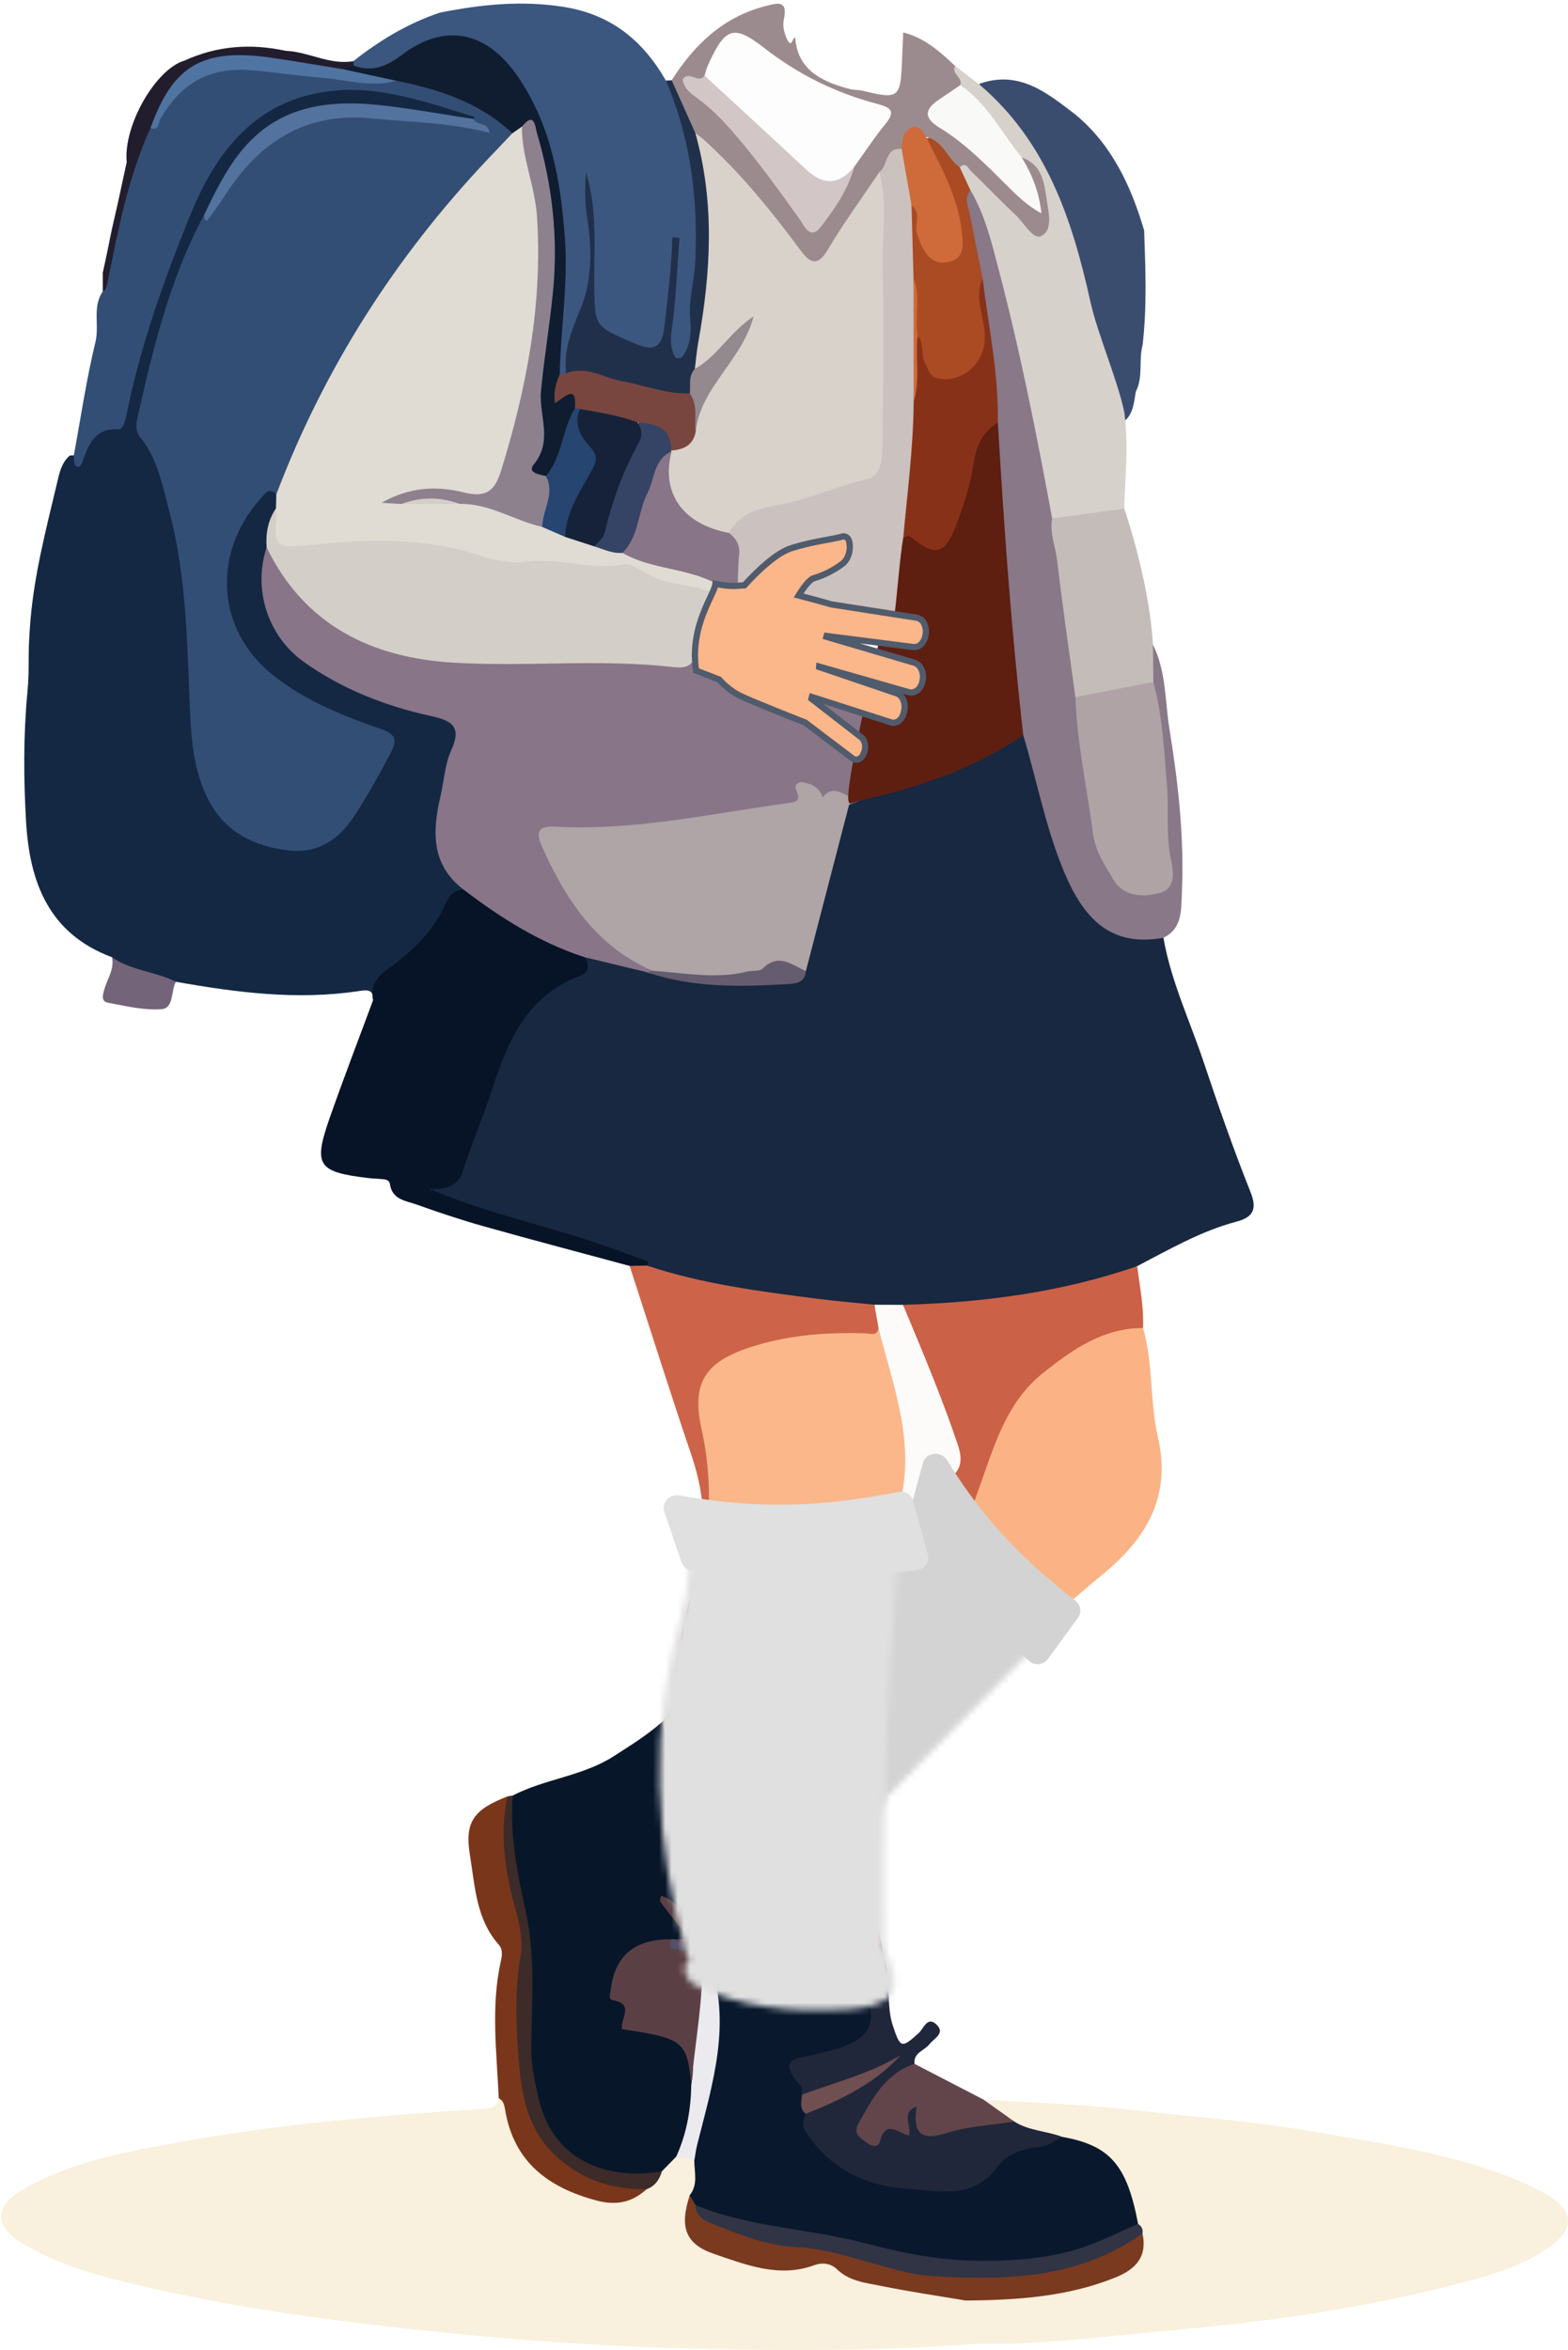 <?xml version="1.0" encoding="UTF-8"?> <svg xmlns="http://www.w3.org/2000/svg" width="251" height="376" viewBox="0 0 251 376" fill="none"><path d="M186.237 150.041C187.438 156.981 190.472 163.331 192.683 169.943C195.025 176.947 197.466 183.927 200.199 190.785C201.339 193.645 200.405 194.805 197.897 195.472C192.218 196.98 187.184 199.906 182.035 202.584C177.415 206.258 171.691 206.835 166.237 207.826C159.084 209.126 151.827 209.936 144.512 209.719C142.963 209.814 141.414 209.709 139.866 209.693C128.386 208.958 117.053 207.25 105.879 204.5C105.133 204.316 104.43 204.007 103.831 203.516C101.35 200.864 97.778 200.66 94.63 199.606C87.116 197.09 79.326 195.436 71.925 192.545C70.793 192.103 69.124 192.011 69.019 190.494C68.936 189.287 70.468 189.281 71.317 188.82C72.552 188.15 73.066 187.009 73.543 185.812C74.96 182.25 76.257 178.651 77.478 175.008C80.049 167.345 82.763 159.643 90.998 155.938C92.395 155.309 92.79 153.837 93.724 152.816C97.355 152.106 100.414 154.412 103.852 154.729C110.283 156.598 116.868 156.874 123.498 156.571C125.137 156.496 126.843 156.431 127.963 154.901C130.31 147.955 131.668 140.752 133.557 133.689C134.051 131.843 134.259 129.88 135.571 128.336C137.709 126.841 140.246 126.468 142.684 125.789C148.572 124.15 154.305 122.133 159.61 119.013C160.889 118.26 162.124 117.218 163.797 117.43C165.572 118.476 165.617 120.393 166.087 122.074C167.873 128.447 169.243 134.934 172.248 140.929C174.689 145.798 177.671 149.604 183.843 149.077C184.721 149.002 185.623 149.262 186.239 150.037L186.237 150.041Z" fill="#172840"></path><path d="M59.725 160.034C59.846 158.194 58.614 158.394 57.46 158.568C47.589 160.059 37.859 158.81 28.153 157.081C24.359 156.787 20.445 156.803 17.938 153.161C7.841 149.408 4.736 141.219 4.171 131.438C3.774 124.554 3.736 117.67 4.385 110.795C4.798 106.407 4.345 105.399 4.885 99.125C5.522 91.718 7.412 84.513 9.127 77.298C9.496 75.749 9.817 74.006 11.211 72.865C12.483 72.971 12.957 72.134 13.357 71.118C13.734 70.16 14.21 68.97 15.207 68.78C19.16 68.028 19.324 64.818 20.111 61.862C22.719 52.083 25.895 42.492 29.869 33.172C31.59 29.134 33.801 25.349 36.569 22.013C42.277 15.135 50.218 13.165 58.651 13.557C63.85 13.799 68.925 15.561 74.011 16.819C75.025 17.069 77.518 17.1 75.907 19.538C71.865 20.468 68.042 18.927 64.169 18.339C49.158 16.059 40.883 19.131 34.257 33.431C34.041 33.897 33.758 34.329 33.497 34.77C28.889 44.027 26.061 53.875 23.724 63.898C23.084 66.642 23.489 68.98 24.688 71.623C28.378 79.757 30.021 88.442 30.644 97.352C31.189 105.146 31.22 112.975 32.233 120.738C33.199 128.142 37.229 132.881 44.199 134.608C48.438 135.658 52.093 134.678 54.872 131.166C57.108 128.338 58.881 125.222 60.583 122.044C62.024 119.351 61.48 117.746 58.571 116.804C53.285 115.092 48.349 112.664 43.843 109.385C34.346 102.474 32.518 89.666 39.839 80.519C40.986 79.088 42.124 76.618 44.692 78.845C45.049 79.626 45.059 80.435 44.908 81.259C44.225 83.334 43.643 85.437 43.388 87.618C41.729 96.634 44.604 102.793 52.575 107.152C57.883 110.055 63.451 112.261 69.365 113.663C73.972 114.754 74.331 115.568 73.215 120.128C72.941 121.248 72.637 122.361 72.416 123.493C71.174 129.842 68.941 136.308 74.546 141.862C70.888 147.567 67.257 153.323 61.107 156.753C59.946 157.401 60.669 157.852 60.821 158.527C60.998 159.307 60.85 160.082 59.729 160.032L59.725 160.034Z" fill="#142843"></path><path d="M156.733 374.988C140.341 376.209 123.916 376.176 107.518 375.667C92.309 375.195 77.132 373.963 61.985 372.231C47.735 370.602 33.612 368.459 19.694 365.035C14.222 363.689 8.827 362.013 3.917 359.125C-1.121 356.162 -1.115 352.988 4.041 350.102C11.765 345.778 20.364 344.253 28.922 342.708C44.924 339.818 61.1 338.468 77.306 337.414C78.558 337.332 79.618 337.221 79.841 335.72C81.685 335.952 81.752 337.517 82.126 338.815C84.144 345.815 90.496 350.973 97.699 351.476C99.576 351.606 101.17 350.862 102.749 350.032C103.929 349.316 104.778 348.29 105.466 347.112C106.22 346.153 106.813 345.02 108.109 344.636C109.728 344.371 111.177 344.513 111.942 346.266C112.511 348.115 112.171 349.865 111.383 351.568C110.245 356.37 111.146 358.634 115.504 359.938C120.25 361.359 125.056 363.14 130.184 361.496C131.449 361.091 132.776 361.205 133.926 361.878C139.304 365.019 145.318 365.635 151.315 366.332C152.457 366.465 153.649 366.42 154.5 367.394C154.631 368.264 153.125 368.999 154.678 370.119C156.117 371.158 157.081 372.93 156.734 374.988H156.733Z" fill="#F9F0DD"></path><path d="M139.085 296.518C140.267 299.282 139.705 302.169 139.695 305.016C139.519 310.151 135.326 310.626 131.773 311.855C130.519 312.141 129.25 312.188 127.971 312.133C118.995 309.238 113.462 302.937 110.413 294.248C106.246 282.374 107.448 270.373 110.484 258.609C112.969 248.983 113.814 239.656 111.393 229.864C109.242 221.165 112.131 216.888 120.718 214.254C127.295 212.236 134.089 211.957 140.92 212.268C141.261 212.439 141.7 212.586 141.791 212.96C144.114 222.502 148.408 231.87 144.429 241.985C142.929 244.134 142.218 246.518 141.886 249.133C140.8 257.669 139.833 266.208 140.187 274.834C140.482 282.032 137.754 289.009 138.652 296.249C138.715 296.754 138.52 296.146 138.665 296.617C138.884 297.329 138.936 296.56 139.084 296.52L139.085 296.518Z" fill="#FBB78A"></path><path d="M156.731 374.988C155.21 372.917 154.8 369.993 151.699 368.996C152.639 367.824 153.746 368.381 154.584 368.082C158.14 366.266 162.096 367.032 165.842 366.394C169.908 365.701 173.907 364.915 177.765 363.449C180.264 362.499 181.895 360.908 181.91 358.067C181.969 357.305 181.745 356.595 181.485 355.893C180.811 354.367 180.678 352.685 180.145 351.126C178.448 346.162 174.652 343.692 169.745 342.613C167.185 341.995 164.459 341.92 162.203 340.31C160.697 338.756 157.846 338.661 157.421 335.93C164.942 336.421 172.495 336.63 179.978 337.468C190.248 338.619 200.569 339.36 210.768 341.149C220.826 342.913 230.953 344.344 240.587 347.929C242.86 348.775 245.111 349.755 247.227 350.932C252.154 353.671 252.228 356.695 247.608 359.811C243.938 362.287 239.781 363.685 235.602 364.818C219.91 369.075 203.883 371.405 187.699 372.824C177.386 373.728 167.119 375.2 156.73 374.989L156.731 374.988Z" fill="#F9F0DD"></path><path d="M108.244 345.064C107.481 345.843 106.717 346.624 105.954 347.403C101.027 350.724 91.081 347.707 87.663 341.763C85.257 337.58 84.037 333.041 83.945 328.191C83.818 321.54 84.194 314.895 83.364 308.236C82.933 304.772 81.62 301.546 81.315 298.107C80.992 294.468 80.005 290.759 82.082 287.281C87.259 284.599 93.301 284.188 98.3 280.961C100.978 279.23 103.686 277.576 106.062 275.435C107.292 275.743 107.585 276.785 107.64 277.785C108.136 286.76 111.329 295.139 113.305 303.786C113.589 305.028 113.871 306.268 113.866 307.551C113.858 308.361 113.75 309.155 113.388 309.891C112.401 311.152 111.608 310.388 110.925 309.576C109.779 308.213 108.636 306.847 107.452 305.516C108.01 306.415 108.836 307.082 109.509 307.882C111.204 309.9 110.799 311.043 108.132 311.291C107.775 311.335 107.416 311.35 107.058 311.354C100.914 311.33 100.894 311.324 99.472 315.459C98.968 316.927 98.576 318.437 99.991 319.693C100.707 320.328 101.097 321.112 100.92 322.064C100.629 323.638 101.503 324.097 102.828 324.21C103.207 324.242 103.579 324.344 103.95 324.431C111.015 326.1 111.398 326.571 111.61 333.867C111.308 337.849 111.731 342.047 108.244 345.064Z" fill="#081629"></path><path d="M169.981 341.885C177.681 343.262 180.393 346.359 182.18 355.823C177.276 360.521 170.984 361.411 164.654 362.3C155.739 363.554 147.097 361.972 138.483 359.996C131.88 358.481 125.151 357.63 118.535 356.185C116.036 355.639 113.569 354.981 111.379 353.572C110.684 352.944 110.344 352.168 110.416 351.226C111.759 349.533 111.157 347.586 111.139 345.715C109.95 343.696 110.821 341.701 111.291 339.744C112.697 333.891 114.422 328.13 114.096 321.965C113.946 319.132 112.527 316.515 112.978 313.638C114.166 311.376 115.885 312.69 117.281 313.167C121.538 314.623 125.83 315.424 130.37 315.516C134.412 315.598 138.05 314.92 141.38 312.649C141.567 312.809 141.595 312.993 141.461 313.201C141.982 317.203 140.163 320.851 139.627 324.698C139.387 326.42 137.513 327.504 135.791 328.212C134.721 328.653 133.6 328.926 132.484 329.217C129.486 329.999 128.401 331.867 129.229 334.822C129.304 335.957 129.417 337.088 129.585 338.213C131.553 343.159 134.383 347.159 140.152 348.007C141.795 348.248 143.369 348.895 145.009 349.048C150.028 349.512 154.968 350.482 159.154 345.894C161.826 342.964 165.964 342.146 169.984 341.888L169.981 341.885Z" fill="#09182C"></path><path d="M59.718 160.034C59.03 156.474 61.788 155.407 63.971 153.629C67.004 151.161 69.755 148.287 71.338 144.543C71.858 143.314 72.737 142.411 74.2 142.336C74.84 141.914 75.445 142.151 75.958 142.532C81.1 146.362 86.809 149.199 92.5 152.073C92.966 152.308 93.31 152.679 93.551 153.145C94.407 154.479 94.308 155.612 92.708 156.21C84.133 159.409 81.131 166.975 78.646 174.68C77.272 178.942 75.437 183.016 74.131 187.283C73.428 189.582 71.725 190.249 68.916 190.273C77.605 194.008 86.118 195.801 94.344 198.488C97.47 199.509 100.542 200.698 103.634 201.824C103.706 201.85 103.759 202.053 103.743 202.164C103.727 202.279 103.619 202.382 103.551 202.491C102.649 203.377 101.724 203.115 100.793 202.546C93.035 200.45 85.263 198.408 77.527 196.234C73.88 195.209 70.275 194.014 66.71 192.733C65.007 192.119 62.8 191.984 62.426 189.489C62.304 188.672 61.548 188.693 60.915 188.637C60.275 188.582 59.633 188.569 58.996 188.493C50.803 187.512 50.099 186.486 52.817 178.747C55.02 172.476 57.411 166.27 59.718 160.035V160.034Z" fill="#071326"></path><path d="M139.083 296.518C138.953 297.474 138.821 298.429 138.691 299.386C138.497 281.336 138.845 263.339 140.975 245.422C141.193 243.582 142.932 243.178 143.658 241.88C144.846 239.601 146.998 238.429 149.066 237.148C152.912 234.762 153.243 233.962 151.797 229.606C149.942 224.02 147.448 218.676 145.379 213.171C144.855 211.776 143.934 210.409 144.544 208.778C157.321 208.407 169.893 206.797 182.031 202.583C182.463 205.874 183.116 209.143 182.975 212.486C181.782 213.302 180.357 213.509 179.034 213.98C169.983 217.204 163.567 222.904 159.94 232.118C155.714 242.857 153.471 253.656 155.376 265.164C155.682 267.021 155.89 268.992 155.165 270.868C151.049 274.919 147.065 279.118 142.769 282.97C139.874 285.565 138.225 288.303 139.024 292.29C139.296 293.65 139.077 295.106 139.083 296.518Z" fill="#CB6147"></path><path d="M155.169 270.868C153.157 260.096 152.606 249.338 156.455 238.848C158.99 231.938 160.832 224.536 167.012 219.633C171.705 215.909 176.586 212.472 182.98 212.485C184.629 218.186 184.042 224.203 185.352 229.922C187.533 239.449 183.566 246.121 176.438 251.969C169.112 257.98 162.24 264.545 155.168 270.866L155.169 270.868Z" fill="#FBB385"></path><path d="M186.238 150.041C177.562 151.651 173.335 146.637 170.356 139.547C167.381 132.464 165.995 124.927 163.798 117.622C161.165 114.464 161.861 110.544 161.519 106.929C160.287 93.927 158.989 80.925 158.743 67.851C158.618 60.21 157.246 52.696 156.379 45.133C155.655 41.545 155.14 37.916 154.217 34.363C153.837 32.898 153.487 31.319 155.277 30.373C157.67 30.876 157.846 33.048 158.418 34.78C163.094 48.94 165.906 63.543 168.547 78.181C168.844 79.819 169.18 81.454 169.382 83.11C170.731 92.504 172.209 101.882 173.003 111.343C173.664 118.232 174.794 125.056 175.833 131.895C176.266 134.747 177.312 137.324 179.035 139.623C180.498 141.574 182.511 142.448 184.775 141.547C186.921 140.693 186.321 138.602 186.202 136.838C185.581 127.652 185.511 118.417 183.809 109.324C183.481 107.375 183.21 105.428 184.058 103.529C184.207 103.367 184.357 103.207 184.508 103.046C186.7 107.346 186.469 112.147 187.214 116.726C188.631 125.443 189.601 134.229 189.182 143.089C189.058 145.702 189.24 148.584 186.238 150.041Z" fill="#887888"></path><path d="M100.793 202.545C101.712 202.527 102.632 202.508 103.551 202.49C112.417 205.438 121.628 206.627 130.839 207.8C133.876 208.187 136.929 208.44 139.975 208.756C141.086 209.852 141.765 211.025 140.633 212.513C140.344 213.867 139.383 213.355 138.525 213.33C132.621 213.151 126.755 213.557 121.079 215.25C113.179 217.608 110.546 220.843 112.311 228.703C114.908 240.263 112.75 251.21 110.29 262.354C107.794 273.655 107.805 285.08 112.185 295.925C115.123 303.197 120.301 308.836 128.234 311.225C128.2 312.47 127.209 312.737 126.358 312.661C122.124 312.277 118.011 311.319 114.123 309.555C113.541 309.292 113.245 308.641 113.034 308.018C110.707 297.16 108.38 286.301 106.055 275.441C106.661 274.51 107.428 273.793 107.527 272.469C108.019 265.802 109.317 259.255 111.255 252.864C113.304 246.103 112.952 239.525 110.694 232.87C107.277 222.802 104.082 212.658 100.793 202.547V202.545Z" fill="#CD644A"></path><path d="M169.985 341.885C168.775 342.548 167.763 343.451 166.197 343.554C163.71 343.717 161.015 344.784 159.738 346.586C155.872 352.044 150.449 350.525 145.476 350.229C138.769 349.829 133.04 347.178 129.096 341.268C128.227 339.967 128.508 339.251 128.993 338.219C131.202 335.553 134.637 334.925 137.416 333.202C138.919 332.269 140.577 331.576 141.322 330.974C137.613 332.508 133.547 335.45 128.368 335.146C128.303 334.639 128.428 333.952 128.144 333.648C123.921 329.141 128.085 329.292 130.879 328.621C132.366 328.264 133.885 327.93 135.287 327.341C138.051 326.18 140.199 324.569 139.175 320.979C138.815 319.718 138.977 318.369 140.089 317.441C141.467 316.292 141.248 314.688 141.463 313.197C142.796 316.703 141.739 320.507 142.916 324.076C144.107 327.684 144.301 327.806 147.091 325.265C147.865 324.56 148.468 322.452 149.976 323.996C151.315 325.365 149.504 326.135 148.797 327.055C147.992 328.105 146.2 328.401 146.383 330.208C144.109 332.754 141.166 334.714 139.623 337.901C139.14 338.897 137.987 339.965 138.962 341.013C140.019 342.15 140.655 340.506 141.506 340.168C141.742 340.074 141.986 339.857 142.216 339.902C144.883 340.419 144.144 336.937 145.824 336.716C148.451 336.372 146.949 339.911 148.772 340.35C150.544 340.775 152.319 340.101 154.087 339.849C156.838 339.457 159.543 338.157 162.374 339.452C164.697 340.93 167.489 340.94 169.985 341.881V341.885Z" fill="#20273A"></path><path d="M179.84 67.501C179.129 66.215 178.419 64.93 177.709 63.644C175.375 61.529 175.737 58.503 175.126 55.83C172.994 46.482 171.349 37.002 166.918 28.335C164.632 23.861 162.008 19.66 158.293 16.203C157.513 15.478 156.287 14.865 156.809 13.397C163.194 11.159 167.65 14.894 172.191 18.361C178.032 23.234 181.049 29.779 183.151 36.866C183.369 42.994 183.613 49.122 182.901 55.238C182.24 57.667 183.033 60.31 181.821 62.66C181.488 64.407 181.465 66.282 179.84 67.501Z" fill="#3B4D6F"></path><path d="M103.505 350.274C101.15 352.428 98.579 352.915 95.411 352.06C87.76 349.995 82.295 345.942 80.874 337.667C80.752 336.956 80.647 336.119 79.84 335.719C79.515 328.371 78.541 321.013 80.192 313.694C80.39 312.818 80.495 311.884 79.831 311.134C76.211 307.059 76.041 301.799 75.233 296.876C74.339 291.431 75.845 289.532 81.252 287.415C81.577 291.584 81.074 295.764 81.889 299.956C82.375 302.456 83.287 304.816 83.632 307.382C84.831 316.299 82.984 325.273 84.611 334.198C86.325 343.603 93.975 349.345 101.555 349.045C102.428 349.011 103.432 348.952 103.505 350.273V350.274Z" fill="#7A361B"></path><path d="M162.37 339.456C158.717 340.035 154.929 340.193 151.445 341.302C147.134 342.676 146.141 341.027 146.724 337.003C144.149 338.161 145.967 340.039 145.496 341.668C143.898 341.376 141.759 338.999 140.89 342.554C140.614 343.687 139.508 343.423 138.687 342.802C137.668 342.032 136.503 341.4 137.435 339.738C139.634 335.811 141.706 331.8 146.381 330.21C150.062 332.116 153.741 334.021 157.421 335.927C159.07 337.103 160.721 338.278 162.37 339.455V339.456Z" fill="#62454A"></path><path d="M103.504 350.274C98.337 350.345 93.833 349.046 89.674 345.571C83.973 340.809 83.376 334.345 82.911 327.91C82.555 322.984 82.462 317.986 83.322 312.995C83.735 310.591 83.189 307.876 82.515 305.459C80.854 299.5 79.901 293.556 81.251 287.416C81.528 287.372 81.805 287.328 82.083 287.283C81.585 293.589 82.791 299.638 84.151 305.79C85.749 313.022 85.1 320.531 85.05 327.926C85.031 330.655 85.653 333.214 86.25 335.826C88.522 345.753 97.233 348.904 105.956 347.404C105.568 348.728 104.867 349.785 103.504 350.274Z" fill="#3C2B29"></path><path d="M113.04 308.017C117.944 309.855 122.733 312.246 128.24 311.224C129.559 311.159 130.878 311.095 132.198 311.03C132.548 311.479 131.816 312.109 132.468 312.496C134.975 312.575 137.421 312.499 139.497 310.832C140.031 310.617 140.559 310.599 141.08 310.866C141.181 311.459 141.281 312.054 141.383 312.648C139.458 315.762 136.715 316.652 133.056 316.649C126.862 316.645 120.906 315.936 115.207 313.452C114.647 313.207 114.056 312.825 113.523 313.521C113.195 313.7 112.848 313.758 112.481 313.682C110.972 313.136 109.354 313.017 107.833 312.551C106.323 312.088 106.122 311.27 107.5 310.299C107.72 310.26 107.94 310.268 108.155 310.321C109.724 311.264 111.259 310.28 112.811 310.238C112.887 309.499 112.965 308.758 113.041 308.018L113.04 308.017Z" fill="#525167"></path><path d="M17.936 153.161C21.013 155.32 24.881 155.421 28.151 157.081C27.343 158.565 27.843 161.313 25.876 161.464C23.05 161.681 20.126 160.967 17.284 160.435C16.116 160.216 16.464 159.124 16.719 158.235C17.201 156.564 18.332 155.042 17.934 153.161H17.936Z" fill="#736479"></path><path d="M141.075 310.866C140.629 310.878 140.184 310.888 139.738 310.9C136.408 310.482 133.883 313.38 130.592 313.116C129.419 311.11 132.387 312.286 132.195 311.032C135.108 309.539 138.79 309.009 139.696 305.017C140.155 306.965 140.616 308.916 141.075 310.864V310.866Z" fill="#CD644A"></path><path d="M93.554 153.145C86.392 150.816 80.137 146.863 74.204 142.336C68.989 138.359 69.203 133.039 70.501 127.44C71.078 124.954 71.21 122.276 72.246 120.005C74 116.16 72.217 115.273 68.924 114.551C61.632 112.951 54.736 110.248 48.612 105.886C42.847 101.78 40.469 94.253 42.679 87.597C44.065 87.395 44.343 88.587 44.83 89.4C51.24 100.093 61.265 104.41 73.129 104.936C81.813 105.32 90.526 105.009 99.227 105.013C100.251 105.013 101.293 104.903 102.294 105.075C109.176 106.263 109.432 107.145 112.958 98.252C113.288 97.42 113.6 96.581 113.932 95.757C114.435 93.591 112.588 93.632 111.407 93.206C108.656 92.212 105.725 91.816 102.973 90.828C101.609 90.338 99.862 90.269 99.461 88.355C100.696 84.06 102.219 79.862 103.773 75.68C104.377 74.054 104.918 72.176 107.227 72.116C107.443 72.266 107.719 72.46 107.706 72.676C107.287 79.486 111.18 82.959 117.117 84.855C119.122 85.917 119.138 87.825 119.285 89.741C119.476 92.223 118.647 94.778 119.808 97.186C120.331 98.44 119.375 99.077 118.666 99.771C117.37 101.042 116.299 102.477 115.43 104.058C113.384 107.783 115.534 104.597 118.666 107.5C123.274 102.057 126.409 109.1 127.5 110C130.885 112.805 139.049 108.446 141.5 112C146.5 133.384 128.261 129.043 125.924 129.44C114.431 131.392 102.973 133.559 91.231 133.384C87.504 133.329 87.159 133.976 88.88 137.487C92.031 143.922 96.164 149.539 102.512 153.23C103.376 153.732 104.415 154.111 104.515 155.355C104.231 155.771 103.886 155.83 103.481 155.533C100.173 154.737 96.864 153.941 93.556 153.146L93.554 153.145Z" fill="#887588"></path><path d="M104.449 155.321C95.393 151.395 90.462 143.824 86.666 135.239C85.564 132.748 86.56 132.147 88.967 132.275C101.679 132.946 114.044 130.122 126.522 128.44C128.964 128.111 127.016 126.471 127.425 125.538C127.703 125.281 128.02 125.081 128.412 125.145C129.919 125.394 131.183 125.983 131.694 127.581C133.053 125.758 134.513 126.764 135.962 127.431C136.26 127.774 136.269 128.127 135.991 128.487C133.662 137.451 131.333 146.415 129.003 155.379C126.052 154.454 123.391 155.629 120.566 156.267C115.176 157.486 109.751 156.895 104.45 155.324L104.449 155.321Z" fill="#AFA4A6"></path><path d="M135.991 128.485C135.921 128.213 135.852 127.939 135.783 127.667C137.568 124.726 141.274 124.16 143.324 121.549C147.183 118.27 148.443 113.99 147.924 109.132C147.707 107.095 148.043 105.842 150.189 104.97C152.635 103.976 149.452 122.866 147.066 121.549C145.498 120.684 137.648 129.173 135.993 128.484C134.393 127.817 142.217 97.76 142.01 95.807C142.222 92.565 142.488 89.335 143.811 86.305C144.728 84.946 145.798 84.958 147.066 85.867C149.718 87.77 151.146 86.137 152.016 83.877C153.443 80.169 154.409 76.314 155.203 72.415C155.71 69.924 156.648 67.727 159.737 67.627C160.718 84.322 161.893 101.003 163.805 117.621C155.381 123.408 145.837 126.331 135.992 128.484L135.991 128.485Z" fill="#5E1E10"></path><path d="M140.639 212.514C140.419 211.261 140.2 210.009 139.98 208.757C141.503 208.764 143.025 208.77 144.549 208.778C147.648 216.193 150.779 223.589 153.343 231.217C154.284 234.017 153.696 235.711 151.057 237.107C148.474 238.473 146.119 240.27 143.665 241.88C146.896 231.655 143.089 222.154 140.637 212.516L140.639 212.514Z" fill="#FCFBFA"></path><path d="M104.449 155.322C109.481 155.633 114.503 156.715 119.553 155.461C120.405 155.249 121.596 155.466 122.103 154.96C124.647 152.417 126.765 154.393 129.001 155.377C128.871 157.436 127.007 157.402 125.846 157.469C118.312 157.905 110.771 158.049 103.48 155.532C103.803 155.462 104.125 155.391 104.449 155.322Z" fill="#665C6F"></path><path d="M11.812 72.897C12.934 66.831 13.825 60.71 15.28 54.724C15.936 52.02 14.735 49.117 16.451 46.632C16.993 38.816 19.019 31.334 21.571 23.971C22.032 22.643 22.357 21.25 23.534 20.31C23.726 20.143 23.975 20 24.079 19.78C28.754 9.863 37.228 9.107 46.515 10.624C52.056 11.529 57.606 12.116 63.209 12.233C70.465 13.175 77.26 15.122 82.211 21.042C82.507 23.034 80.977 24.036 79.849 25.19C65.31 40.071 54.031 57.062 46.471 76.483C46.055 77.55 46.089 79.191 44.232 79.109C43.056 77.84 42.38 79.043 41.768 79.714C34.139 88.1 34.177 100.775 44.149 108.386C49.216 112.253 55.042 114.606 60.977 116.642C63.45 117.491 63.582 118.5 62.507 120.537C60.711 123.937 58.845 127.272 56.745 130.509C54.197 134.439 50.781 136.597 46.197 136.067C40.792 135.442 36.124 133.238 33.416 128.08C30.963 123.407 30.609 118.266 30.391 113.192C29.944 102.728 29.849 92.222 27.153 82.03C26.057 77.886 25.3 73.498 22.465 69.984C21.75 69.097 21.734 68.048 21.959 67.048C24.484 55.832 27.142 44.656 32.657 34.417C34.081 33.96 34.378 32.565 34.963 31.485C40.917 20.493 50.331 16.549 62.354 18.126C66.412 18.659 70.519 18.858 74.53 19.758C75.098 19.885 76.03 20.433 75.808 19.046C75.87 18.934 75.934 18.822 75.995 18.71C68.477 16.439 60.936 13.645 52.976 14.562C41.044 15.939 34.644 24.093 30.438 34.464C26.214 44.878 22.443 55.44 20.222 66.493C20.043 67.386 19.652 68.731 18.939 68.691C15.007 68.467 14.171 71.3 13.129 74.065C12.989 74.434 12.511 75.092 12.03 74.388C11.774 74.016 11.87 73.403 11.809 72.897H11.812Z" fill="#334E74"></path><path d="M44.228 79.109C51.884 58.949 63.258 41.134 78.066 25.483C79.378 24.096 80.696 22.712 82.009 21.328C82.538 20.531 83.099 19.881 84.025 20.883C88.102 32.957 87.777 45.281 85.726 57.608C84.701 63.773 83.273 69.897 81.049 75.783C79.553 79.738 78.641 80.34 74.429 79.727C71.618 79.318 68.823 79.403 66.014 79.538C65.501 79.563 65.121 79.614 65.633 79.58C65.659 79.578 65.692 79.669 65.764 79.699C68.222 79.496 70.638 79.606 73.056 79.611C77.834 79.902 82.253 81.485 86.597 83.339C88.073 83.771 89.413 84.55 90.868 85.041C92.443 85.589 94.019 86.141 95.622 86.613C96.978 87.195 98.631 87.141 99.641 88.469C103.966 90.949 109.102 90.857 113.595 92.865C114.842 93.422 116.216 93.457 115.133 95.301C112.128 96.073 109.164 95.17 106.643 94.026C100.458 91.218 93.933 91.425 87.48 91.133C83.118 90.936 78.845 90.741 74.603 89.504C66.341 87.093 57.838 87.758 49.428 88.276C43.488 88.644 42.99 88.434 43.845 82.418C43.9 82.027 44.009 81.68 44.18 81.339C44.196 80.597 44.213 79.853 44.229 79.111L44.228 79.109Z" fill="#E0DCD3"></path><path d="M44.18 81.336C44.196 82.103 44.293 82.879 44.213 83.635C43.84 87.118 44.556 87.729 48.583 87.299C57.919 86.301 67.462 85.813 76.661 88.817C79.139 89.626 81.618 90.24 84.173 89.873C89.393 89.121 94.5 91.342 99.772 90.269C100.997 90.019 102.596 91.27 103.938 91.991C107.448 93.878 111.647 93.375 115.134 95.297C114.452 98.856 112.298 101.827 111.168 105.211C110.577 106.979 108.997 106.87 107.62 106.715C95.991 105.404 84.31 106.715 72.686 106.033C59.509 105.259 48.779 100.087 42.683 87.595C42.512 85.347 42.89 83.233 44.181 81.335L44.18 81.336Z" fill="#D4CEC9"></path><path d="M75.807 19.044C76.267 20.169 78.193 19.435 78.337 21.262C72.108 19.6 65.77 19.563 59.491 18.947C48.639 17.881 41.245 22.929 35.743 31.688C34.947 32.956 34 34.13 33.109 35.338C33.102 35.347 32.854 35.247 32.823 35.16C32.738 34.923 32.708 34.665 32.656 34.417C34.325 30.97 35.968 27.525 38.366 24.482C44.649 16.506 53.203 15.839 62.297 16.986C66.816 17.556 71.305 18.352 75.809 19.044H75.807Z" fill="#53729D"></path><path d="M110.413 351.226C110.724 351.756 111.033 352.288 111.344 352.818C115.385 356.729 120.903 357.522 125.865 358.089C132.716 358.874 139.021 361.541 145.72 362.446C157.41 364.028 169.03 364.27 179.747 357.989C180.683 357.441 181.632 356.517 182.887 357.351C183.68 361.046 181.851 363.054 178.603 364.373C170.877 367.508 162.768 368.011 154.583 368.085C150.059 367.318 145.512 366.656 141.017 365.743C138.557 365.243 135.962 365.004 133.953 363.059C133.034 362.17 131.697 361.934 130.34 362.432C124.716 364.489 119.469 362.382 114.321 360.633C109.671 359.054 108.747 356.294 110.416 351.227L110.413 351.226Z" fill="#793A20"></path><path d="M112.367 312.647C112.752 312.938 113.135 313.23 113.519 313.521C117.198 323.654 114.073 333.347 111.621 343.087C111.404 343.949 111.296 344.838 111.138 345.715C110.336 344.769 109.128 345.634 108.242 345.066C109.918 341.4 110.598 337.527 110.654 333.523C111.55 328.905 109.916 324.259 110.865 319.619C111.342 317.29 111.122 314.816 112.367 312.649V312.647Z" fill="#EAEAEF"></path><path d="M182.887 357.35C172.644 364.644 160.924 364.886 149.102 364.166C145.723 363.961 142.376 362.84 139.068 361.94C135.263 360.904 131.572 359.714 127.518 359.534C122.954 359.331 118.592 357.602 114.342 355.931C113.088 355.438 111.336 354.806 111.344 352.816C120.027 356.389 129.479 356.547 138.435 358.902C144.347 360.458 150.423 361.668 156.453 361.718C162.987 361.772 169.684 361.303 175.893 358.612C177.996 357.7 180.085 356.755 182.179 355.826C182.745 356.181 182.999 356.681 182.887 357.351V357.35Z" fill="#303445"></path><path d="M112.37 312.647C112.684 319.68 111.272 326.57 110.656 333.523C109.973 326.602 109.363 326.114 99.585 324.672C99.169 323.132 101.74 320.628 98.07 320.028C97.316 319.905 97.707 318.753 97.816 317.986C98.56 312.752 101.787 310.19 107.496 310.298C107.281 310.976 106.776 311.699 108.094 311.867C109.529 312.05 110.944 312.382 112.367 312.647H112.37Z" fill="#5A4045"></path><path d="M112.806 310.238C111.279 311.617 109.725 311.476 108.152 310.322C109.047 310.141 111.045 310.743 109.198 308.7C107.934 307.3 106.825 305.758 105.679 304.255C105.584 304.131 105.734 303.819 105.814 303.328C109.516 304.346 109.841 308.687 112.805 310.239L112.806 310.238Z" fill="#5A4045"></path><path d="M128.364 335.149C133.664 333.183 139.206 331.805 144.144 328.835C139.998 333.436 134.581 335.966 128.989 338.219C127.891 337.377 128.332 336.222 128.364 335.149Z" fill="#704F51"></path><path d="M152.902 10.556C154.209 11.558 155.516 12.562 156.823 13.565C167.548 22.688 171.654 35.197 174.555 48.302C175.684 53.4 178.935 60.885 179.983 66C180.74 71.911 179.983 77.5 179.983 81.378C180.028 81.749 180.097 82.309 179.721 82.365C175.977 82.935 172.27 84.393 168.422 82.944C165.961 69.539 163.293 56.175 159.83 42.988C158.7 38.691 157.658 34.335 155.353 30.444C153.884 29.623 153.342 28.298 153.312 26.695C155.036 24.558 156.002 26.725 156.9 27.523C159.95 30.233 162.653 33.322 166.09 36.43C167.269 31.855 166.335 28.394 163.182 25.497C159.644 21.824 157.046 17.357 153.338 13.822C152.994 12.761 151.052 11.906 152.9 10.554L152.902 10.556Z" fill="#D7D1CC"></path><path d="M184.629 109.119C186.138 114.663 186.371 120.377 186.829 126.056C187.137 129.866 186.619 133.7 187.443 137.526C187.843 139.388 188.274 142.102 185.77 142.839C183.036 143.643 179.821 143.498 178.193 140.679C176.908 138.457 175.368 136.349 174.984 133.486C174.006 126.177 172.422 118.947 172.145 111.543C175.956 108.937 180.184 108.474 184.628 109.12L184.629 109.119Z" fill="#AFA3A5"></path><path d="M184.63 109.119C180.469 109.927 176.309 110.733 172.147 111.541C171.157 104.276 170.08 97.022 169.231 89.741C168.968 87.478 167.997 85.288 168.423 82.946C172.277 82.423 176.13 81.902 179.982 81.38C181.378 85.632 184 94.5 184.559 103.002C184.583 105.041 184.606 107.079 184.629 109.119H184.63Z" fill="#C4BCB9"></path><path d="M159.73 67.628C157.129 69.185 156.237 71.533 155.786 74.495C155.271 77.866 154.161 81.199 152.913 84.394C151.225 88.72 149.573 89.006 145.965 86.029C145.45 85.603 145.041 85.865 144.587 86.054C143.533 85.223 143.564 84.056 143.702 82.918C144.432 76.869 144.796 70.79 145.12 64.711C146.381 61.29 144.991 57.588 146.214 54.165C148.141 52.874 148.171 54.698 148.53 55.684C149.185 57.48 149.429 59.595 152.192 59.082C154.958 58.568 156.433 56.984 156.483 54.102C156.515 52.302 156.111 50.559 155.971 48.787C155.851 47.256 155.22 45.445 157.293 44.549C158.238 52.228 159.875 59.834 159.732 67.628H159.73Z" fill="#873218"></path><path d="M157.291 44.549C155.709 47.98 157.982 51.281 157.612 54.722C157.21 58.457 153.839 61.287 150.158 60.547C148.744 60.262 148.627 59.091 148.082 58.084C147.325 56.686 148.049 54.953 146.887 53.724C145.196 52.271 145.801 50.277 145.708 48.476C145.637 47.103 145.583 45.744 145.159 44.427C144.694 40.862 144.667 37.292 145.081 33.726C145.271 33.123 145.442 32.382 146.121 32.242C147.179 32.022 147.321 32.976 147.515 33.673C147.924 35.154 147.607 36.779 148.314 38.2C148.955 39.487 149.738 40.902 151.425 40.548C153.273 40.161 153.012 38.52 152.934 37.092C152.709 32.996 150.753 29.485 149.183 25.838C148.682 24.678 147.931 23.569 148.135 22.193C152.08 21.197 152.6 24.307 153.647 26.787C154.215 28.007 154.782 29.227 155.349 30.447C154.217 31.761 155.037 33.122 155.289 34.448C155.928 37.821 156.619 41.184 157.291 44.55V44.549Z" fill="#AA4B23"></path><path d="M16.449 43.653C17.727 37.747 19.005 31.84 20.284 25.934C19.711 20.134 24.906 11.029 29.554 9.688C34.765 7.305 40.171 6.929 45.727 8.131C49.401 8.274 52.767 10.45 56.567 9.784C56.78 10.167 56.749 10.528 56.474 10.87C55.887 11.461 55.176 11.79 54.352 11.886C49.941 11.34 45.599 10.335 41.145 10.033C34.036 9.55 28.311 11.491 25.311 18.567C25.014 19.269 24.657 19.947 24.094 20.486C20.532 28.302 18.926 36.663 17.25 45.003C17.12 45.642 17.069 46.262 16.449 46.635C16.449 45.64 16.449 44.648 16.449 43.654V43.653Z" fill="#221D2D"></path><path d="M130.59 313.116C133.076 311.928 135.665 310.913 138.017 309.502C140.397 308.075 139.039 310.622 139.736 310.903C137.545 315.174 133.808 313.078 130.59 313.116Z" fill="#FBB78A"></path><path d="M116.707 85.272C109.274 83.879 105.748 78.874 107.509 72.217C107.588 72.07 107.666 71.924 107.742 71.774C108.791 70.77 110.272 70.177 110.736 68.618C111.2 65.718 111.892 62.981 113.919 60.633C115.734 58.532 117.094 56.053 118.793 53.363C116.7 55.3 115.01 57.113 113.274 58.879C111.878 60.3 110.902 60.169 110.423 58.117C110.293 54.628 111.212 51.26 111.771 47.878C113.197 39.264 112.224 30.806 110.746 22.347C112.057 19.484 113.344 21.872 114.163 22.596C118.5 26.432 122.347 30.743 125.772 35.419C126.53 36.455 127.332 37.459 128.098 38.489C129.633 40.554 130.995 40.736 132.482 38.363C134.391 35.318 136.39 32.324 138.494 29.41C139.215 28.41 139.773 26.638 141.693 27.775C142.648 29.281 142.505 30.974 142.508 32.623C142.53 44.51 142.528 56.397 142.513 68.284C142.513 69.306 142.49 70.329 142.361 71.346C141.681 76.675 141.192 76.939 136.13 78.626C129.64 80.79 122.833 82.047 116.707 85.269V85.272Z" fill="#D9D2CB"></path><path d="M137 100.5C129.156 97.593 127.342 95.589 119.778 97.476C118.483 97.647 117.539 97.723 117.865 95.765C118.242 93.507 118.054 91.161 118.315 88.875C118.5 87.263 117.881 86.188 116.707 85.272C119.074 80.826 123.856 81.23 127.723 80.084C131.495 78.966 135.185 77.547 139.023 76.564C141.372 75.962 141.266 72.47 141.293 70.09C141.405 60.73 141.454 51.365 141.305 42.007C141.229 37.18 142.013 32.307 140.779 27.52C141.069 23.399 142.244 22.362 144.973 23.821C146.025 26.756 146.431 29.759 145.912 32.857C146.02 36.738 146.126 40.619 146.234 44.501C146.47 51.115 146.432 57.73 146.254 64.346C146.202 71.62 145.239 78.824 144.589 86.053C143.968 89.417 143.344 98.635 142.724 102L137 100.5Z" fill="#CBC1BF"></path><path d="M99.64 88.466C98.025 88.588 96.601 87.883 95.121 87.42C96.577 80.309 99.87 73.858 102.418 67.134C106.967 67.081 108.213 68.312 107.448 72.095L107.508 72.219C104.603 73.499 104.828 76.603 103.654 78.884C102.066 81.968 102.305 85.825 99.64 88.467V88.466Z" fill="#354364"></path><path d="M55.012 11.091C55.554 10.892 56.095 10.694 56.637 10.495C60.315 9.809 63.469 7.962 66.737 6.247C72.045 3.463 76.885 4.365 81.142 8.572C85.667 13.045 88.219 18.721 89.6 24.728C91.701 33.872 92.471 43.186 90.904 52.564C90.545 54.714 90.869 56.917 90.665 59.082C90.358 60.375 90.32 61.785 89.335 62.749C91.522 62.099 92.652 63.076 92.724 65.681C91.972 68.339 90.951 70.903 90.045 73.504C89.551 74.924 88.833 76.291 87.139 76.694C84.122 76.685 84.005 74.782 84.947 72.796C86.121 70.322 86.004 67.919 85.713 65.317C84.989 58.867 87.027 52.634 87.531 46.269C88.178 38.113 87.206 30.169 85.009 22.337C84.776 21.508 84.627 20.534 83.548 20.263C83.036 20.617 82.524 20.972 82.011 21.326C76.767 16.402 70.259 14.275 63.401 12.92C60.498 12.804 57.494 13.145 55.013 11.091H55.012Z" fill="#101D30"></path><path d="M55.01 11.091C57.807 11.7 60.603 12.311 63.4 12.92C59.389 14.094 55.444 12.725 51.501 12.437C47.594 12.153 43.716 11.477 39.772 11.211C33.2 10.767 28.809 13.573 25.676 19.04C25.348 19.613 25.51 21.009 24.09 20.484C27.717 10.378 32.507 7.618 43.653 9.27C47.445 9.832 51.224 10.48 55.01 11.09V11.091Z" fill="#5074A1"></path><path d="M83.548 20.264C85.567 17.739 85.652 20.264 85.959 21.3C88.407 29.573 89.364 38.029 88.527 46.627C88.008 51.952 87.098 57.239 86.599 62.566C86.233 66.461 88.585 70.502 85.438 74.312C84.359 75.619 86.32 75.936 87.398 76.166C90.204 79.102 88.568 81.713 86.8 84.313C82.335 83.296 78.359 80.53 73.584 80.627C70.466 80.039 67.347 80.008 64.231 80.64C63.363 80.586 62.496 80.532 61.086 80.444C65.606 77.874 69.964 77.719 74.202 78.779C77.751 79.666 79.18 78.654 80.227 75.266C84.326 61.983 86.895 48.545 85.951 34.552C85.623 29.686 83.503 25.166 83.549 20.265L83.548 20.264Z" fill="#8D818E"></path><path d="M102.087 67.597C102.706 68.643 102.911 69.668 102.261 70.827C99.757 75.291 98.026 80.066 96.844 85.029C96.577 86.151 95.785 86.692 95.12 87.42C93.57 86.916 92.019 86.412 90.469 85.908C89.053 82.902 90.646 80.423 92.097 78.093C93.772 75.401 94.674 72.941 92.544 70.052C91.261 68.313 91.477 66.465 93.06 64.877C96.31 64.985 99.641 64.82 102.084 67.596L102.087 67.597Z" fill="#152239"></path><path d="M92.864 65.447C91.654 67.917 93.185 70.099 94.475 71.518C95.982 73.178 95.329 74.136 94.621 75.441C92.817 78.765 90.586 81.915 90.471 85.906C89.245 85.375 88.021 84.843 86.797 84.311C86.835 81.584 88.895 79.004 87.394 76.165C90.044 73.02 89.957 68.708 92.029 65.315C92.361 65.018 92.64 65.061 92.865 65.445L92.864 65.447Z" fill="#264570"></path><path d="M64.231 80.64C67.346 79.478 70.463 79.474 73.582 80.627C70.466 80.631 67.347 80.636 64.231 80.64Z" fill="#D4CEC9"></path><path d="M107.518 12.844C111.13 7.154 115.737 2.739 122.489 0.986C124.508 0.462 126.173 -0.064 125.464 3.19C125.24 4.217 125.58 5.565 126.116 6.509C126.767 7.656 126.804 6.019 127.288 6.01C127.638 10.355 130.256 12.804 136.162 14.277C136.773 14.429 137.438 14.365 138.051 14.514C143.934 15.931 144.163 15.752 144.407 9.379C144.461 7.983 144.523 6.586 144.583 5.193C147.971 6.027 150.461 8.25 152.896 10.557C152.201 11.836 154.203 12.392 153.716 13.616C153.686 13.741 153.659 13.866 153.626 13.988C153.103 15.967 149.553 16.168 150.421 18.672C151.086 20.586 153.407 21.347 154.974 22.639C158.485 25.53 161.236 29.274 165.154 31.974C165.411 29.34 163.142 27.603 163.556 25.204C166.735 26.251 167.165 29.199 167.525 31.764C167.801 33.745 168.632 36.761 166.74 37.738C165.366 38.447 163.913 35.636 162.543 34.36C160.102 32.089 157.812 29.658 155.407 27.349C154.976 26.934 154.593 25.804 153.644 26.788C151.631 25.399 150.983 22.494 148.236 21.919C146.154 20.971 145.476 22.883 144.328 23.838C141.595 23.575 142.194 26.522 140.773 27.525C138.003 31.648 135.05 35.664 132.523 39.933C130.826 42.799 129.615 42.037 128.116 40.016C123.399 33.657 118.422 27.526 112.511 22.215C112.138 21.881 111.709 21.61 111.305 21.309C108.087 19.363 107.551 16.216 107.516 12.846L107.518 12.844Z" fill="#9C8B8E"></path><path d="M70.427 2.021C76.958 0.719 83.436 0.036 90.164 1.092C97.815 2.292 102.908 6.472 106.596 12.891C110.493 19.569 111.928 26.908 112.424 34.506C112.853 41.065 111.457 47.503 111.21 54.017C111.182 54.799 110.702 55.462 110.522 56.208C110.248 57.34 109.602 58.091 108.377 57.938C107.147 57.786 106.801 56.85 106.68 55.729C106.413 53.255 107.312 50.919 107.483 48.495C107.626 46.456 107.965 44.432 107.807 42.373C108.012 46.315 107.097 50.143 106.672 54.022C106.427 56.249 105.186 56.899 103.245 56.488C100.587 55.928 98.152 54.758 95.867 53.316C94.844 52.671 94.209 51.631 94.27 50.402C94.626 43.287 95.37 36.175 93.893 29.769C96.066 39.613 94.451 49.779 90.785 59.714C90.432 60.074 90.036 60.132 89.594 59.894C89.752 52.618 90.965 45.38 90.427 38.08C89.746 28.841 88.21 19.851 82.727 12.016C77.782 4.952 71.148 3.621 64.318 8.784C61.83 10.665 59.571 11.583 56.635 10.494C56.635 10.254 56.611 10.016 56.562 9.782C60.776 6.466 65.308 3.721 70.427 2.019V2.021Z" fill="#3B577F"></path><path d="M163.559 25.203C165.148 27.816 166.323 30.574 166.71 34.139C164.325 32.842 162.709 31.199 161.077 29.575C157.736 26.255 154.431 22.88 150.37 20.416C147.923 18.93 147.923 17.527 150.248 15.977C151.411 15.201 152.562 14.403 153.719 13.616C158.072 16.568 160.35 21.281 163.56 25.203H163.559Z" fill="#F9F9F8"></path><path d="M146.254 64.347C146.248 57.732 146.241 51.116 146.234 44.502C147.432 47.508 146.355 50.673 146.89 53.724C146.515 57.256 147.319 60.857 146.254 64.347Z" fill="#CF6A3B"></path><path d="M144.332 23.834C144.424 22.43 144.532 20.897 146.039 20.351C147.178 19.938 147.731 21.067 148.241 21.918C150.634 26.651 153.21 31.264 153.921 36.713C154.259 39.306 154.432 41.603 151.487 41.98C148.591 42.353 147.602 39.755 146.813 37.448C146.306 35.967 147.616 34.117 145.91 32.86C145.384 29.85 144.857 26.842 144.332 23.834Z" fill="#CF6A3B"></path><path d="M90.623 59.743C90.193 56.05 91.484 52.872 92.9 49.485C94.834 44.86 94.785 39.705 93.98 34.748C93.582 32.305 93.641 29.948 93.798 27.54C95.662 33.477 95.068 39.592 95.129 45.649C95.195 52.217 95.162 52.163 101.127 54.751C103.978 55.988 105.886 56.423 106.359 52.233C106.892 47.501 107.507 42.769 107.619 37.975C108.002 38 108.385 38.025 108.768 38.051C108.468 42.2 108.262 46.359 107.828 50.493C107.59 52.758 106.885 54.995 108.09 57.162C108.179 57.324 108.978 57.358 109.12 57.184C110.612 55.361 110.663 53.142 110.479 50.976C110.214 47.857 111.157 44.882 111.3 41.813C111.767 31.834 110.549 22.146 106.598 12.893C106.905 12.877 107.213 12.861 107.521 12.844C108.785 15.664 110.048 18.485 111.312 21.306C114.446 32.446 113.794 43.632 111.763 54.843C111.513 56.227 111.404 57.636 111.23 59.032C110.979 60.415 111.879 61.974 110.597 63.202C109.199 64.124 107.657 64.014 106.163 63.652C100.972 62.394 95.736 61.312 90.623 59.743Z" fill="#21304A"></path><path d="M90.622 59.742C93.811 58.445 96.578 60.439 99.513 60.973C103.146 61.633 106.635 63.077 110.418 62.938C112.831 64.694 111.415 67.023 111.35 69.151C110.929 71.296 109.365 71.93 107.45 72.095C107.508 68.397 104.985 67.773 102.089 67.596C99.113 66.459 95.976 66.004 92.866 65.444C92.588 65.402 92.309 65.357 92.03 65.314C92.374 61.228 90.297 63.669 88.824 64.506C88.58 62.656 89.004 61.261 89.598 59.894C89.939 59.843 90.282 59.792 90.624 59.741L90.622 59.742Z" fill="#79463F"></path><path d="M111.349 69.15C111.114 67.067 111.787 64.848 110.418 62.936C110.594 61.615 110.135 60.161 111.229 59.03C114.823 57.026 116.777 53.173 120.636 50.618C118.755 57.794 112.051 61.999 111.349 69.151V69.15Z" fill="#93898F"></path><path d="M112.773 12.096C112.974 11.499 113.12 10.877 113.38 10.307C116.096 4.391 117.412 3.842 122.366 7.699C127.835 11.957 133.857 14.899 140.49 16.644C142.729 17.234 143.359 17.869 141.709 19.876C139.924 22.047 138.384 24.419 136.736 26.703C134.676 30.243 132.482 31.011 129.46 28.466C124.023 23.89 118.789 19.065 113.633 14.165C113.05 13.611 113.189 12.732 112.773 12.095V12.096Z" fill="#FCFDFC"></path><path d="M112.776 12.096C118.196 17.097 123.644 22.067 129.025 27.108C131.8 29.708 134.314 29.624 136.739 26.704C135.761 30.332 133.646 33.371 131.423 36.272C129.698 38.524 128.729 36.101 128.025 35.115C124.751 30.532 121.47 25.97 117.8 21.68C116.036 19.618 114.224 17.698 112.064 16.044C110.921 15.169 109.468 14.343 109.285 12.694C110.312 11.191 111.808 13.498 112.776 12.096Z" fill="#D2C6C6"></path><mask id="mask0_13484_217440" style="mask-type:alpha" maskUnits="userSpaceOnUse" x="109" y="216" width="72" height="94"><path d="M150.125 216.618C149.619 224.147 149.547 231.716 147.923 239.142C147.171 242.578 146.188 246.013 142.886 247.957C126.708 257.489 117.435 272.053 111.088 288.791L109.504 291.103C112.664 299.385 117.462 306.206 126.566 309.184C128.928 308.287 129.573 306.501 129.52 304.353C134.283 299.562 138.247 294.197 141.55 288.361C141.559 288.198 141.574 288.036 141.591 287.875C151.233 278.106 160.876 268.336 170.518 258.568C170.594 258.577 170.669 258.588 170.744 258.596C171.761 258.306 172.437 257.775 172.295 256.67C172.312 256.676 172.329 256.685 172.346 256.691L172.344 256.693C176.28 253.384 178.291 249.072 179.458 244.321C179.632 244.193 179.8 244.047 179.959 243.878C180.467 243.27 180.782 242.581 180.868 241.8C176.012 233.536 172.677 224.24 164.187 218.427L164.19 218.426C159.5 217.822 154.812 217.22 150.125 216.618Z" fill="#FDFEFD"></path></mask><g mask="url(#mask0_13484_217440)"><path d="M181.277 261.633C164.054 254.314 156.24 247.672 146.994 229.896L93.618 284.36C91.485 314.686 100.059 320.322 127.901 316.097L181.277 261.633Z" fill="#D3D3D3"></path></g><path d="M167.741 265.441L172.565 258.832C173.196 257.968 173.003 256.766 172.143 256.103C163.604 249.524 157.218 242.797 151.596 233.626C150.648 232.081 148.208 232.348 147.736 234.078L145.343 242.852C145.196 243.391 145.295 243.974 145.61 244.444C153.275 255.887 156.55 258.832 164.767 265.775C165.672 266.54 167.051 266.385 167.741 265.441Z" fill="#D3D3D3"></path><mask id="mask1_13484_217440" style="mask-type:alpha" maskUnits="userSpaceOnUse" x="82" y="198" width="64" height="124"><path d="M132.623 198C116.262 201.657 99.672 201.884 82.997 200.854L83.237 201.212C85.778 204.887 89.607 207.614 91.734 211.688C94.33 216.661 97.734 221.273 100.789 226.043C101.876 230.924 104.89 235.076 107.212 239.426C110.483 245.553 111.007 251.436 109.142 257.988C103.918 276.342 104.646 294.704 109.978 312.97C110.129 313.092 110.282 313.212 110.435 313.332C109.087 314.72 109.455 316.076 110.901 317.417C118.51 321.334 126.772 321.969 135.256 321.548C137.183 321.453 139.058 321.248 140.794 320.412C141.366 320.125 141.938 319.839 142.509 319.551C144.564 316.133 141.385 313.148 141.568 309.886C141.569 309.882 141.569 309.878 141.569 309.874C141.404 295.026 141.611 280.183 142.62 265.361C143.201 256.819 143.48 248.256 145.094 239.785C145.704 236.584 145.701 233.302 144.573 230.082C141.999 222.733 139.898 215.235 136.365 208.192V208.191L136.367 208.192C136.056 204.502 133.364 201.553 132.623 198Z" fill="#FCFDFC"></path></mask><g mask="url(#mask1_13484_217440)"><path d="M151.582 244.883C131.734 251.526 120.079 251.981 98.383 244.883V324.884C120.828 349.761 132.298 347.988 151.582 324.884V244.883Z" fill="#E0E0E0"></path></g><path d="M148.52 248.681L146.168 240.136C145.891 239.128 144.878 238.513 143.846 238.713C131.371 241.133 121.458 241.511 108.684 239.253C107.159 238.984 105.862 240.447 106.359 241.911L109.073 249.916C109.318 250.638 109.959 251.155 110.719 251.243C126.146 253.031 134.532 252.891 146.861 251.194C148.059 251.029 148.839 249.842 148.52 248.681Z" fill="#E0E0E0"></path><path fill-rule="evenodd" clip-rule="evenodd" d="M111.426 107.296L115.129 108.73C116.112 109.847 117.258 110.726 118.498 111.33C120.403 112.271 127.968 115.246 128.894 115.605L136.515 121.379C136.674 121.486 136.837 121.531 137.003 121.544C137.169 121.558 137.341 121.509 137.488 121.459C137.662 121.379 137.791 121.264 137.922 121.118C138.053 120.971 138.164 120.792 138.229 120.578C138.452 120.188 138.517 119.691 138.484 119.217C138.427 118.742 138.247 118.319 137.959 118.044L129.899 111.795L129.97 111.518L142.72 115.61C143.142 115.707 143.582 115.586 143.966 115.273C144.326 114.957 144.607 114.446 144.701 113.889C144.868 113.306 144.848 112.677 144.654 112.127C144.46 111.577 144.112 111.172 143.674 110.979L131.128 106.716L131.133 106.654L145.483 110.751C145.716 110.833 145.955 110.821 146.174 110.776C146.393 110.732 146.643 110.595 146.845 110.455C147.05 110.283 147.234 110.079 147.376 109.808C147.515 109.568 147.612 109.262 147.685 108.954C147.807 108.336 147.766 107.674 147.522 107.151C147.281 106.598 146.906 106.222 146.442 106.058L132.289 101.883L132.323 101.76L146.243 103.531C146.694 103.568 147.139 103.384 147.504 103.006C147.87 102.628 148.106 102.082 148.178 101.492C148.227 101.182 148.229 100.868 148.181 100.582C148.135 100.264 148.037 100.005 147.915 99.744C147.794 99.483 147.619 99.28 147.416 99.138C147.213 98.996 147.007 98.885 146.772 98.834L133.096 96.707C132.21 96.446 130.156 95.869 127.84 95.271C128.638 93.986 129.581 92.683 130.337 92.493C131.928 92.028 133.473 91.244 134.898 90.168C135.332 89.827 135.663 89.289 135.856 88.677C136.05 88.065 136.08 87.409 135.965 86.771C135.92 86.454 135.774 86.191 135.573 86.017C135.373 85.844 135.114 85.791 134.872 85.834C134.137 86.056 133.265 86.204 132.222 86.401C130.695 86.684 128.827 87.033 126.694 87.706C124.293 88.45 121.288 91.311 119.162 93.648C118.922 93.66 118.706 93.673 118.513 93.689C117.378 93.847 115.91 93.695 114.523 93.424C114.38 95.17 110.347 100.082 111.426 107.296Z" fill="#FBB689" stroke="#505B6C" stroke-miterlimit="10"></path></svg> 